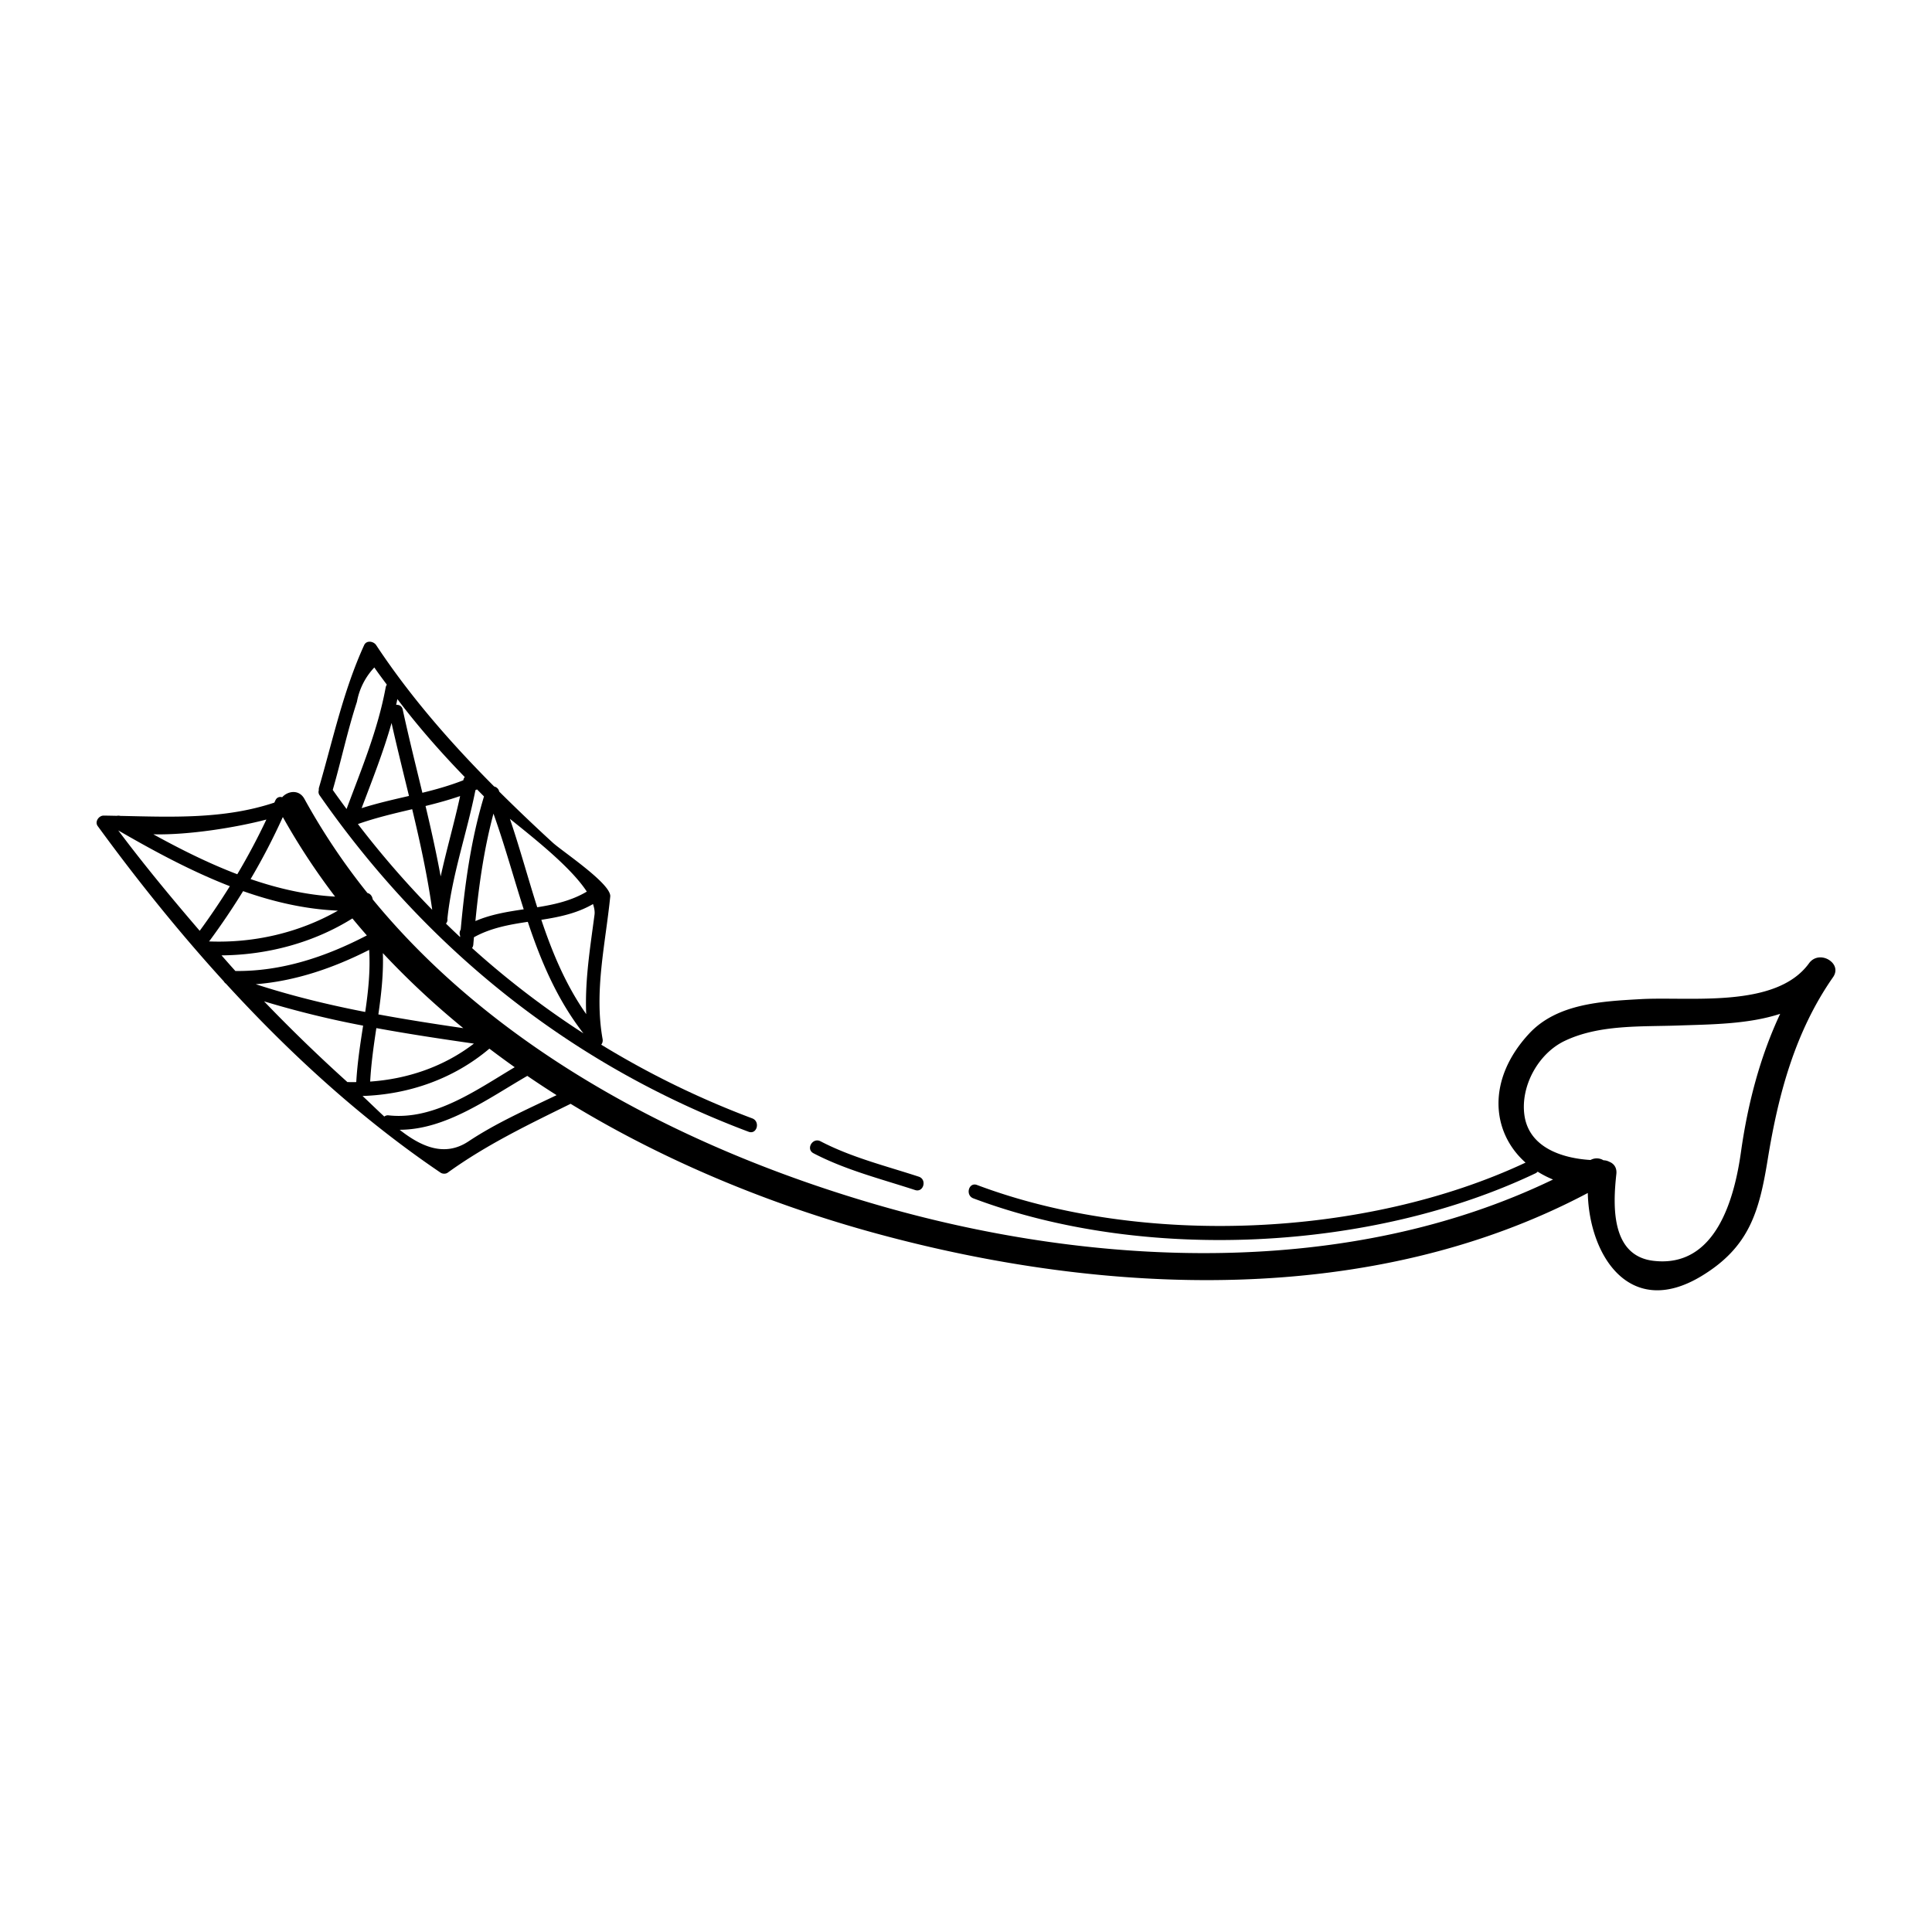 <svg xmlns="http://www.w3.org/2000/svg" viewBox="0 0 100 100"><path d="M24.607 47.674c.182-1.874.448-3.742.934-5.56.582 1.63 1.04 3.308 1.564 4.953-.853.125-1.704.264-2.498.607zm-.173 1.397a.36.36 0 0 0 .064-.176c.01-.128.022-.256.033-.383.866-.481 1.822-.654 2.787-.798.684 2.05 1.52 4.028 2.881 5.774a45.264 45.264 0 0 1-5.765-4.417zm-4.472-13.487c-.402 2.185-1.252 4.219-2.024 6.29a50.724 50.724 0 0 1-.715-.988c.437-1.513.763-3.065 1.252-4.562.127-.678.427-1.27.9-1.776.208.303.431.595.648.891a.332.332 0 0 0-.06.145zm1.373 6.3c.413 1.722.79 3.451 1.036 5.206a48.467 48.467 0 0 1-3.847-4.437c.918-.324 1.864-.547 2.811-.769zM83.3 60.137a.671.671 0 0 0-.308-.08.658.658 0 0 0-.668-.014c-1.467-.088-3.184-.642-3.42-2.318-.21-1.489.703-3.185 2.076-3.843 1.79-.858 3.955-.732 5.891-.8 1.678-.059 3.61-.061 5.27-.605-1.052 2.243-1.683 4.685-2.028 7.139-.328 2.334-1.265 6.037-4.537 5.645-2.223-.266-2.087-2.915-1.915-4.489.037-.335-.13-.545-.36-.635zM27.807 46.96c-.484-1.52-.903-3.071-1.414-4.577 1.315 1.057 3.171 2.525 3.98 3.767-.796.472-1.673.667-2.566.81zm-5.781-5.242a20.56 20.56 0 0 0 1.791-.514c-.303 1.395-.702 2.768-1.007 4.16a73.195 73.195 0 0 0-.784-3.646zm5.994 5.891c.926-.143 1.842-.333 2.674-.815.064.195.101.382.078.553-.23 1.736-.505 3.424-.43 5.143-1.05-1.496-1.746-3.16-2.323-4.881zm-16.124-1.74a37.065 37.065 0 0 1-1.559 2.309l-.017-.019c-1.448-1.685-2.867-3.4-4.2-5.178 1.822 1.054 3.758 2.104 5.776 2.888zm6.822-4.039c.55-1.462 1.127-2.909 1.548-4.408.284 1.262.596 2.518.902 3.776-.822.19-1.646.378-2.45.632zm5.266-1.458c0 .005-.002.009-.003.013-.689.272-1.4.474-2.119.648-.346-1.432-.703-2.861-1.016-4.301-.042-.192-.19-.263-.34-.252.022-.099.041-.199.062-.298 1.065 1.415 2.25 2.758 3.487 4.036a.329.329 0 0 0-.07.154zm-.137 7.743a.35.35 0 0 0-.028.324l-.005.063c-.246-.23-.49-.463-.73-.698a.287.287 0 0 0 .074-.249c.236-2.269 1.01-4.429 1.452-6.659l.084-.035c.12.12.238.243.36.362-.678 2.238-.998 4.566-1.207 6.892zm1.484 6.162c.432.327.868.648 1.311.961-1.99 1.185-4.16 2.752-6.525 2.492a.294.294 0 0 0-.225.062c-.394-.363-.77-.736-1.125-1.066 2.401-.076 4.718-.888 6.564-2.449zm-5.747-1.772c.153-1.053.27-2.106.233-3.172a42.19 42.19 0 0 0 4.163 3.884 116.618 116.618 0 0 1-4.396-.712z" fill="none"/><path d="M19.16 55.982c.051-.932.181-1.852.32-2.769 1.672.307 3.357.561 5.047.803-1.552 1.194-3.422 1.83-5.368 1.966zm-6.188-10.481a33.847 33.847 0 0 0 1.668-3.211 34.912 34.912 0 0 0 2.705 4.118c-1.49-.081-2.952-.417-4.373-.907zm14.323 10.187c.5.34 1.003.674 1.515.997-1.544.742-3.136 1.445-4.56 2.393-1.236.822-2.452.274-3.563-.601 2.394-.003 4.591-1.627 6.608-2.789zm-8.5-2.601c-.152.97-.3 1.943-.355 2.922-.153.001-.306.004-.46-.002a82.875 82.875 0 0 1-4.31-4.177c1.688.518 3.4.923 5.125 1.257zm-.554-5.549c.245.297.494.59.748.879-2.115 1.102-4.4 1.869-6.805 1.841-.243-.266-.477-.539-.717-.808 2.37-.019 4.764-.653 6.774-1.912zM7.936 43.183c1.798.048 4.277-.349 5.852-.764a33.722 33.722 0 0 1-1.506 2.832c-1.499-.572-2.95-1.299-4.346-2.068zm4.647 2.941c1.593.562 3.233.939 4.908 1.009-2.01 1.147-4.35 1.686-6.665 1.594l-.006-.007c.01-.01.021-.015.03-.027a37.274 37.274 0 0 0 1.733-2.569zm6.525 3.042c.067 1.077-.047 2.146-.204 3.213-1.91-.372-3.803-.83-5.666-1.436 2.054-.161 4.027-.842 5.87-1.777z" fill="none"/><path d="M38.745 58.579c-9.15-3.438-16.613-9.398-22.195-17.404a.298.298 0 0 1-.048-.278.353.353 0 0 1 .012-.142c.724-2.487 1.255-5 2.335-7.365.12-.262.485-.203.62 0 1.771 2.674 3.863 5.065 6.11 7.32a.336.336 0 0 1 .26.262 94.99 94.99 0 0 0 2.772 2.644c.484.444 3.041 2.135 2.975 2.789-.249 2.468-.838 4.893-.396 7.375a.361.361 0 0 1-.07.293 45.786 45.786 0 0 0 7.816 3.814c.43.161.243.856-.19.692zm-7.973-11.232c.023-.171-.014-.359-.078-.553-.832.482-1.748.672-2.675.815.577 1.721 1.273 3.385 2.323 4.881-.075-1.718.2-3.406.43-5.143zm-6.079-6.486l-.084.035c-.442 2.23-1.216 4.39-1.452 6.659a.287.287 0 0 1-.075.249c.241.236.485.468.731.698l.005-.063a.35.35 0 0 1 .028-.324c.21-2.326.53-4.654 1.205-6.892l-.358-.362zm-5.975.969c.804-.255 1.628-.442 2.451-.632-.306-1.258-.619-2.514-.902-3.776-.422 1.499-.999 2.947-1.549 4.408zm1.787-5.349c.15-.011.3.06.341.252.313 1.44.67 2.869 1.016 4.301.72-.175 1.43-.377 2.12-.648l.002-.013a.32.32 0 0 1 .071-.153c-1.237-1.278-2.422-2.62-3.487-4.036-.02.098-.04.198-.063.297zm1.521 5.237c.288 1.21.558 2.423.783 3.646.305-1.393.704-2.765 1.007-4.16-.587.202-1.186.366-1.79.514zm2.581 5.956c.794-.343 1.645-.482 2.5-.608-.525-1.645-.983-3.323-1.565-4.953-.487 1.819-.753 3.687-.935 5.561zm-.076.838c-.01.128-.023.256-.033.383a.36.36 0 0 1-.064.176 45.406 45.406 0 0 0 5.765 4.417c-1.36-1.746-2.197-3.724-2.88-5.774-.966.144-1.922.317-2.788.798zm-2.16-1.422c-.246-1.755-.623-3.484-1.036-5.206-.946.222-1.893.445-2.81.769a48.202 48.202 0 0 0 3.846 4.437zm-2.996-12.542a3.492 3.492 0 0 0-.9 1.776c-.489 1.496-.814 3.049-1.252 4.562.234.334.474.661.715.988.772-2.071 1.622-4.105 2.024-6.29a.355.355 0 0 1 .061-.145c-.217-.296-.44-.588-.648-.891zm7.018 7.835c.511 1.506.931 3.057 1.414 4.577.893-.142 1.77-.338 2.566-.81-.809-1.243-2.665-2.71-3.98-3.767zm20.971 19.213c-1.776-.58-3.593-1.034-5.258-1.903-.41-.214-.048-.834.363-.621 1.61.84 3.37 1.271 5.086 1.832.438.143.251.837-.19.692z"/><path d="M5.367 42.215c.228.002.457.008.685.012a.316.316 0 0 1 .164.003c2.696.057 5.395.178 7.984-.687.016-.037.035-.071.051-.108.074-.171.22-.209.354-.171.297-.33.875-.416 1.151.086a33.844 33.844 0 0 0 3.264 4.874c.143.026.251.166.271.328 6.597 8.038 16.6 13.108 26.457 15.91 11.064 3.145 24.05 3.701 34.636-1.41a5.119 5.119 0 0 1-.795-.407.356.356 0 0 1-.112.085c-8.504 4.047-20.279 4.615-29.096 1.297-.429-.161-.243-.856.191-.692 8.552 3.217 20.094 2.73 28.39-1.158-1.772-1.574-2.019-4.293.177-6.669 1.451-1.57 3.777-1.679 5.764-1.792 2.54-.146 7 .505 8.721-1.842.298-.428.827-.382 1.133-.123.241.195.35.518.107.848-1.956 2.812-2.822 6.056-3.365 9.398-.439 2.704-.945 4.542-3.417 6.044-3.72 2.261-5.827-1.051-5.898-4.292-11.185 5.924-24.909 5.34-36.819 2.098-5.413-1.474-10.879-3.7-15.83-6.714-2.203 1.084-4.365 2.122-6.365 3.566-.096.07-.265.066-.363 0-4.054-2.744-7.754-6.113-11.113-9.784a.324.324 0 0 1-.108-.119c-2.343-2.57-4.52-5.285-6.53-8.041-.163-.225.06-.543.311-.54zm80.21 23.044c3.272.392 4.21-3.311 4.537-5.645.345-2.453.976-4.896 2.028-7.139-1.66.544-3.592.546-5.27.605-1.936.068-4.102-.058-5.89.8-1.375.659-2.288 2.355-2.078 3.843.236 1.676 1.953 2.23 3.421 2.318a.66.66 0 0 1 .668.014.684.684 0 0 1 .308.08c.231.091.398.3.361.634-.172 1.575-.308 4.225 1.915 4.49zm-75.257-17.1l.017.019a37.065 37.065 0 0 0 1.56-2.309c-2.019-.783-3.955-1.834-5.777-2.888 1.333 1.778 2.752 3.493 4.2 5.178zm.506.569c2.313.092 4.655-.447 6.665-1.594-1.674-.07-3.315-.447-4.908-1.009a36.819 36.819 0 0 1-1.734 2.569c-.009.012-.02.017-.03.027l.007.007zm1.357 1.53c2.404.029 4.69-.739 6.805-1.841a36.887 36.887 0 0 1-.748-.879c-2.01 1.259-4.405 1.893-6.775 1.912.241.269.475.542.718.808zm6.925-1.092c-1.843.935-3.816 1.616-5.87 1.777 1.863.606 3.755 1.064 5.666 1.436.157-1.067.27-2.136.204-3.213zM7.936 43.183c1.395.769 2.847 1.496 4.346 2.068a33.722 33.722 0 0 0 1.506-2.832c-1.575.415-4.054.812-5.852.764zm6.703-.893a33.389 33.389 0 0 1-1.668 3.211c1.422.489 2.882.825 4.373.907a34.912 34.912 0 0 1-2.705-4.118zm5.178 7.043c.036 1.066-.08 2.12-.233 3.172 1.458.269 2.924.498 4.396.712a42.423 42.423 0 0 1-4.163-3.884zm.074 8.46a.294.294 0 0 1 .225-.062c2.364.259 4.534-1.307 6.525-2.492a49.499 49.499 0 0 1-1.31-.961c-1.846 1.561-4.163 2.373-6.566 2.45.355.329.732.701 1.126 1.065zm-.732-1.811c1.946-.136 3.816-.773 5.37-1.965-1.69-.242-3.376-.497-5.049-.803-.139.916-.269 1.836-.32 2.768zm5.09 3.096c1.425-.948 3.016-1.651 4.56-2.393a49.43 49.43 0 0 1-1.515-.997c-2.017 1.163-4.213 2.786-6.609 2.789 1.113.874 2.328 1.423 3.563.601zm-6.269-3.071c.154.005.307.003.46.002.055-.979.204-1.952.355-2.922a49.507 49.507 0 0 1-5.127-1.257 83.295 83.295 0 0 0 4.312 4.177z"/></svg>